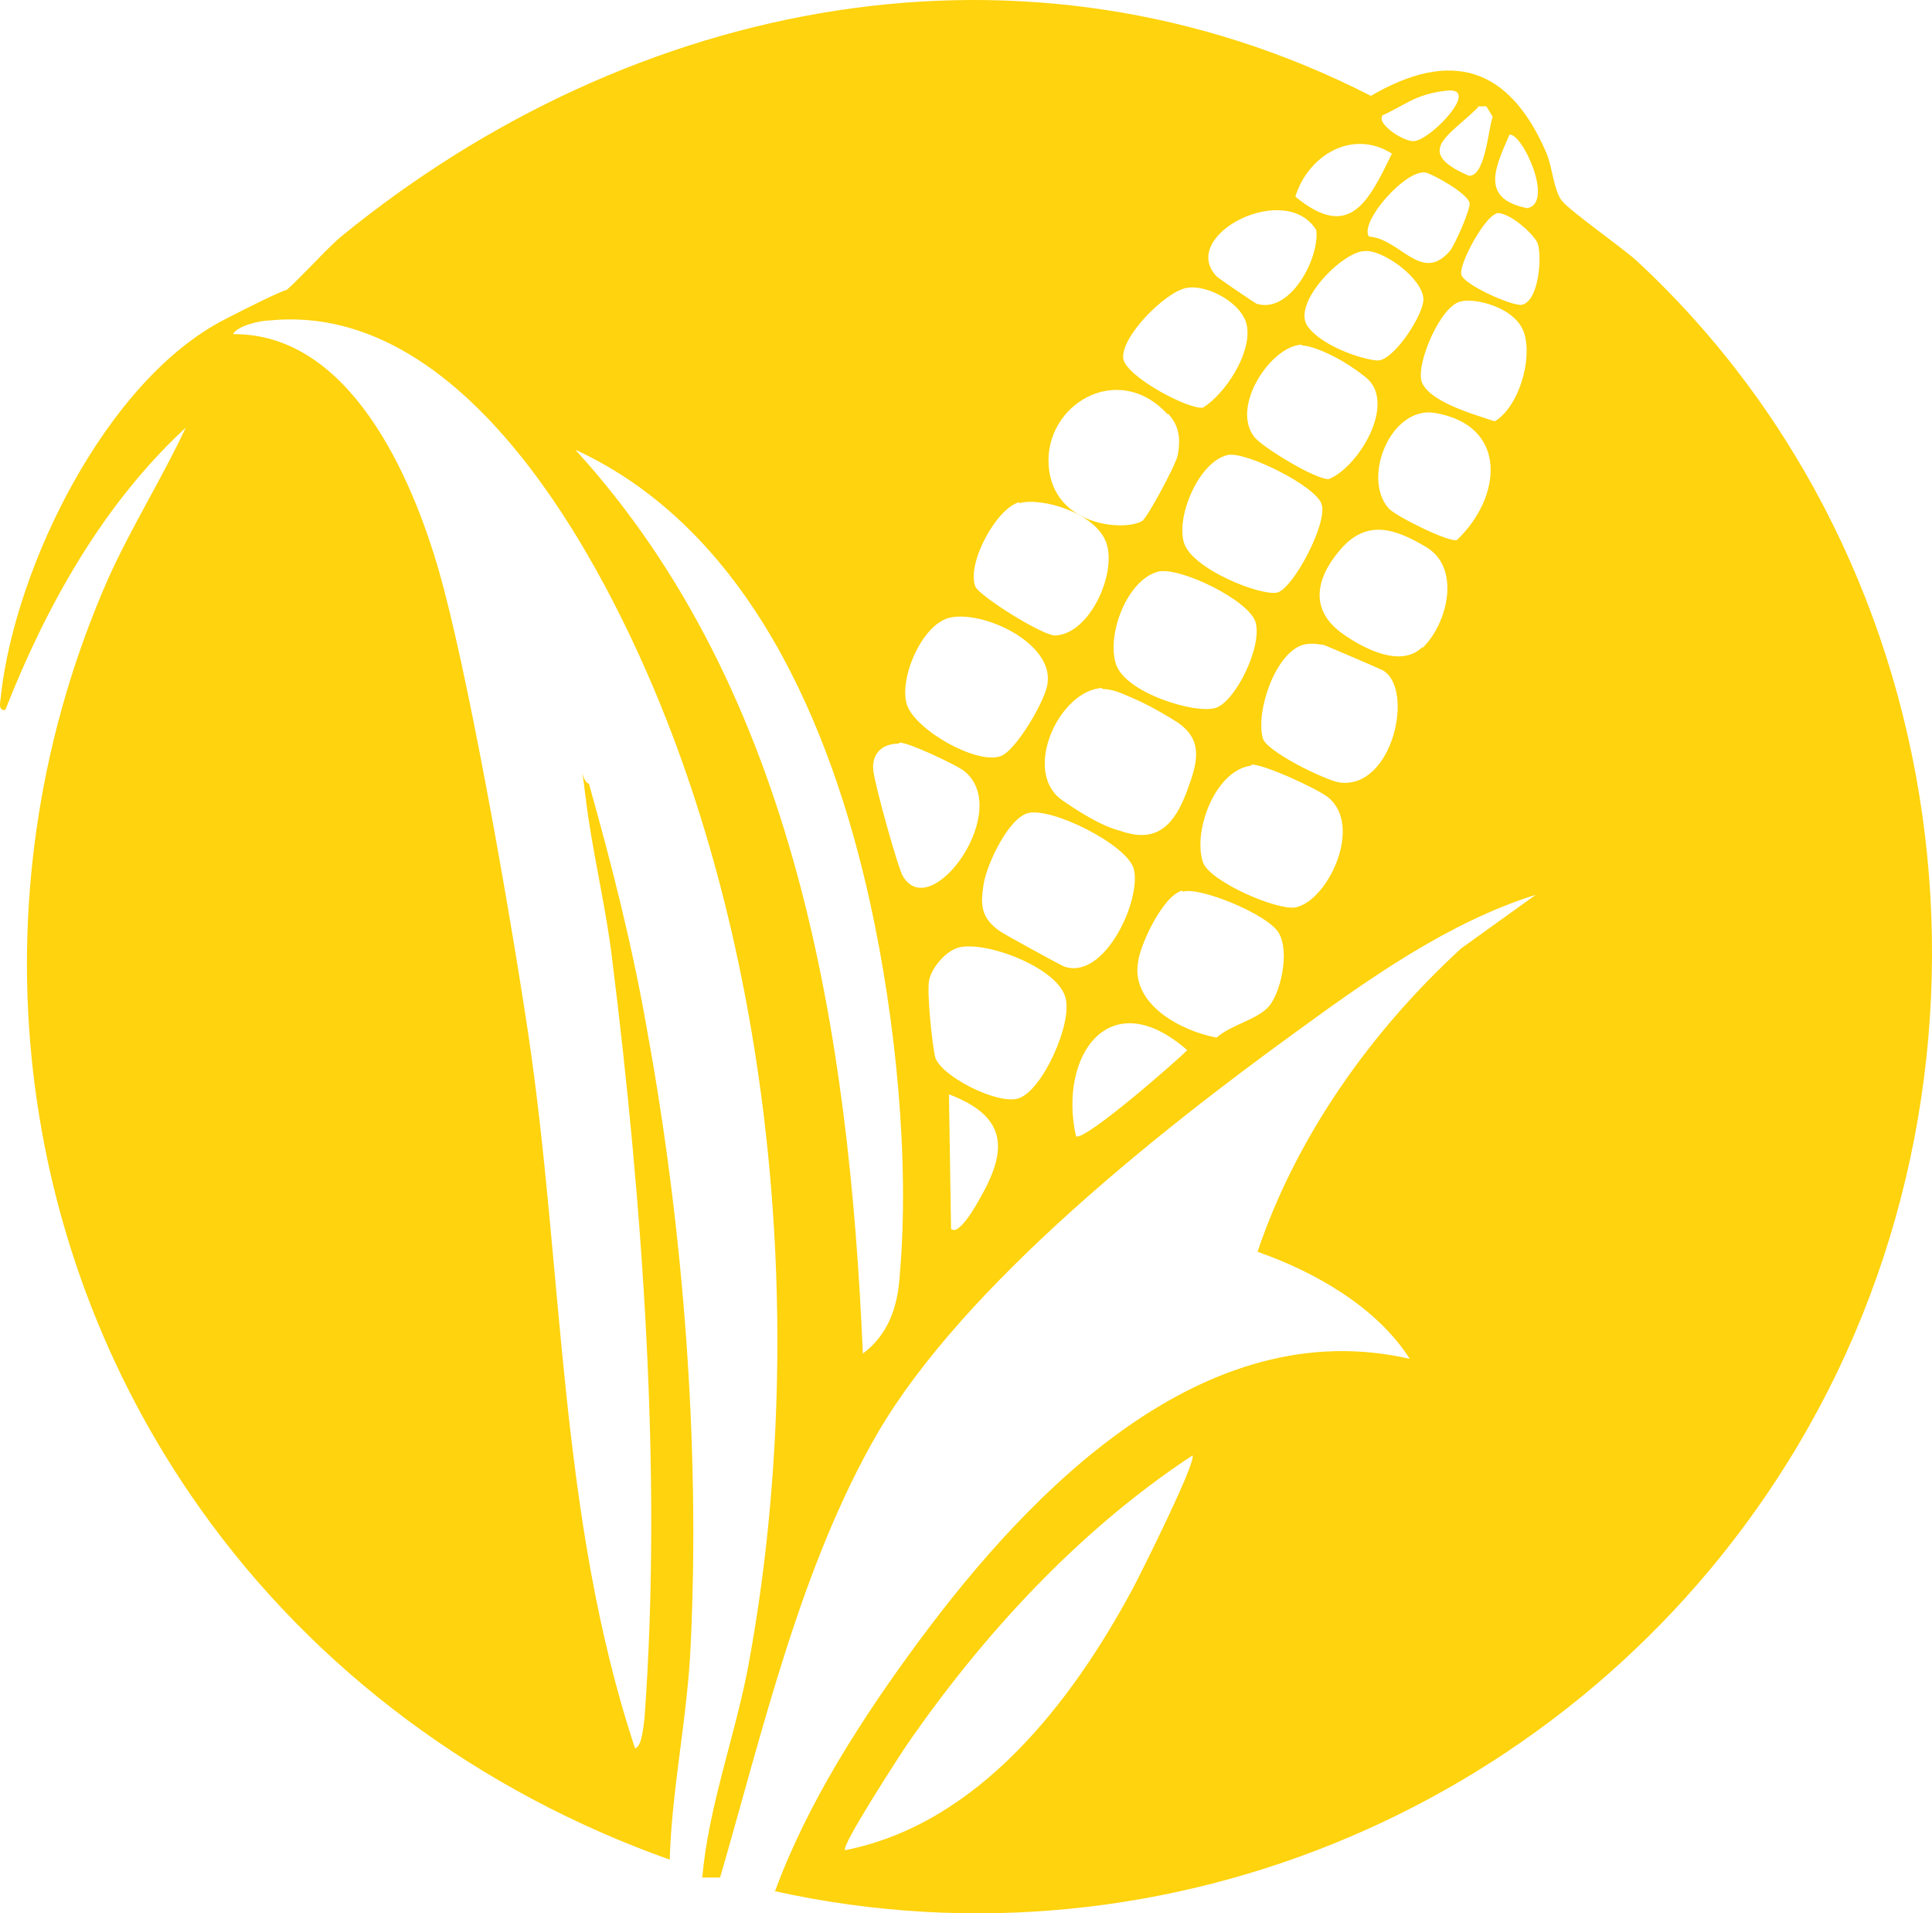 <?xml version="1.0" encoding="UTF-8"?> <svg xmlns="http://www.w3.org/2000/svg" viewBox="0 0 54.687 54.149" fill="none"><path d="M21.928 53.552C22.849 51.026 24.424 48.59 26.029 46.42C29.178 42.171 34.081 37.12 39.905 38.457C38.954 36.972 37.201 35.991 35.596 35.427C36.696 32.158 38.805 29.187 41.361 26.84L43.47 25.324C41.004 26.097 38.746 27.701 36.666 29.217C32.773 32.039 27.306 36.377 24.87 40.508C22.671 44.281 21.601 48.946 20.383 53.136H19.878C20.056 51.145 20.769 49.243 21.156 47.282C22.76 38.784 22.107 28.949 19.046 20.838C17.352 16.351 13.371 8.477 7.607 9.071C7.369 9.071 6.715 9.22 6.596 9.457C9.894 9.428 11.648 13.469 12.42 16.143C13.193 18.817 14.351 25.265 14.946 29.217C15.956 35.962 15.807 42.944 17.976 49.481C18.184 49.421 18.214 48.798 18.244 48.619C18.749 41.696 18.184 34 17.323 27.107C17.144 25.621 16.758 24.076 16.58 22.591C16.402 21.105 16.431 22.145 16.669 22.175C17.323 24.492 17.917 26.84 18.333 29.246C19.343 34.803 19.819 40.894 19.551 46.539C19.462 48.59 19.016 50.61 18.957 52.63C13.609 50.729 8.944 47.312 5.675 42.706C0.208 35.011 -0.743 25.027 3.06 16.381C3.714 14.925 4.576 13.558 5.259 12.102C2.912 14.271 1.307 17.153 0.149 20.095C-0.089 20.124 0.03 19.798 0.03 19.649C0.446 16.024 3.001 10.765 6.359 9.041C9.716 7.318 7.309 8.804 7.696 8.536C8.29 8.15 9.062 7.199 9.657 6.694C17.917 -0.051 29.03 -2.279 38.805 2.713C41.093 1.375 42.727 1.91 43.767 4.317C43.946 4.733 43.975 5.387 44.213 5.684C44.451 5.981 45.818 6.932 46.323 7.377C55.682 16.054 57.317 30.673 50.572 41.429C44.57 51.026 33.071 55.988 21.928 53.522V53.552ZM39.132 3.277C38.954 3.515 39.786 4.05 40.053 3.99C40.558 3.901 41.896 2.475 40.974 2.564C40.053 2.653 39.727 3.01 39.102 3.277H39.132ZM41.836 3.039C41.034 3.842 39.994 4.287 41.569 4.971C42.044 5.03 42.133 3.604 42.252 3.307L42.074 3.01H41.836V3.039ZM42.727 3.812C42.311 4.763 41.896 5.624 43.232 5.892C44.005 5.743 43.084 3.752 42.727 3.812ZM39.4 4.347C38.27 3.634 37.023 4.406 36.666 5.565C38.211 6.843 38.746 5.684 39.4 4.347ZM38.746 6.694C39.637 6.754 40.231 8.031 41.034 7.11C41.182 6.932 41.628 5.922 41.598 5.743C41.539 5.476 40.588 4.941 40.35 4.882C39.786 4.792 38.478 6.278 38.746 6.694ZM34.438 7.823C34.497 7.883 35.507 8.566 35.567 8.596C36.517 8.893 37.349 7.318 37.26 6.516C36.399 5.09 33.338 6.664 34.438 7.823ZM42.371 6.04C42.014 6.13 41.301 7.467 41.361 7.764C41.42 8.061 42.846 8.685 43.084 8.625C43.559 8.507 43.649 7.288 43.53 6.902C43.441 6.635 42.668 5.951 42.341 6.04H42.371ZM38.568 7.11C37.914 7.199 36.547 8.625 37.023 9.249C37.498 9.873 38.776 10.23 39.043 10.2C39.518 10.111 40.291 8.893 40.291 8.477C40.291 7.883 39.102 7.021 38.597 7.11H38.568ZM33.576 8.15C32.981 8.269 31.734 9.517 31.793 10.141C31.853 10.646 33.635 11.597 34.051 11.537C34.675 11.151 35.418 10.022 35.299 9.249C35.21 8.596 34.17 8.031 33.576 8.15ZM41.331 8.536C40.766 8.685 40.113 10.23 40.231 10.765C40.38 11.359 41.777 11.745 42.312 11.924C42.995 11.508 43.381 10.171 43.143 9.428C42.906 8.685 41.717 8.417 41.331 8.536ZM36.844 9.755C35.983 9.784 34.824 11.508 35.507 12.369C35.745 12.666 37.26 13.588 37.617 13.558C38.478 13.201 39.548 11.389 38.657 10.676C37.765 9.963 36.963 9.755 36.874 9.784L36.844 9.755ZM33.041 11.716C31.645 10.2 29.564 11.448 29.683 13.172C29.802 14.895 31.823 15.043 32.328 14.746C32.476 14.657 33.308 13.112 33.338 12.874C33.427 12.399 33.368 12.042 33.071 11.716H33.041ZM39.31 14.39C39.489 14.598 41.034 15.37 41.242 15.281C42.519 14.063 42.698 12.042 40.618 11.686C39.37 11.478 38.538 13.528 39.31 14.39ZM24.424 38.309C25.137 37.774 25.405 37.001 25.464 36.14C25.761 32.842 25.345 28.801 24.632 25.562C23.533 20.54 21.185 14.984 16.283 12.726C22.552 19.59 24.038 29.335 24.424 38.309ZM34.764 12.874C33.932 13.053 33.279 14.627 33.516 15.37C33.754 16.113 35.715 16.886 36.161 16.767C36.607 16.648 37.587 14.806 37.409 14.271C37.26 13.766 35.299 12.785 34.764 12.874ZM28.851 14.211C28.198 14.39 27.366 15.935 27.603 16.589C27.693 16.856 29.505 17.985 29.862 17.985C30.842 17.955 31.615 16.232 31.318 15.37C31.02 14.509 29.475 14.063 28.851 14.241V14.211ZM40.261 18.342C40.974 17.658 41.361 16.083 40.38 15.489C39.489 14.954 38.686 14.687 37.944 15.549C37.201 16.41 37.082 17.302 38.033 17.955C38.627 18.371 39.667 18.906 40.261 18.312V18.342ZM32.803 16.173C31.912 16.381 31.318 17.955 31.585 18.787C31.853 19.619 33.843 20.214 34.408 20.035C34.972 19.857 35.745 18.282 35.537 17.599C35.329 16.975 33.427 16.054 32.803 16.173ZM26.89 17.48C26.088 17.658 25.434 19.233 25.672 19.946C25.91 20.659 27.633 21.64 28.317 21.402C28.762 21.253 29.624 19.768 29.654 19.322C29.802 18.193 27.841 17.272 26.89 17.48ZM36.874 18.252C36.101 18.49 35.537 20.124 35.745 20.897C35.864 21.283 37.528 22.085 37.914 22.145C39.429 22.353 40.053 19.471 39.132 18.966C39.013 18.906 37.557 18.282 37.468 18.252C37.26 18.223 37.082 18.193 36.874 18.252ZM31.199 19.471C29.98 19.53 28.911 21.848 30.07 22.65C31.228 23.452 31.645 23.482 31.793 23.541C32.892 23.898 33.338 23.155 33.665 22.204C33.932 21.461 34.022 20.867 33.249 20.392C32.476 19.916 32.149 19.798 31.882 19.679C31.615 19.56 31.407 19.5 31.199 19.5V19.471ZM25.434 21.046C24.959 21.046 24.662 21.343 24.721 21.818C24.781 22.293 25.434 24.611 25.553 24.789C26.356 26.186 28.733 22.858 27.247 21.788C26.98 21.61 25.732 21.016 25.464 21.016L25.434 21.046ZM35.418 21.669C34.408 21.788 33.754 23.512 34.051 24.403C34.23 24.938 36.131 25.77 36.666 25.681C37.587 25.503 38.597 23.363 37.587 22.561C37.29 22.323 35.745 21.61 35.418 21.64V21.669ZM29.119 23.007C28.554 23.125 27.93 24.463 27.841 25.027C27.752 25.592 27.752 25.978 28.317 26.364C28.554 26.513 29.862 27.226 30.099 27.345C31.258 27.79 32.328 25.443 32.09 24.581C31.882 23.898 29.802 22.858 29.119 23.007ZM33.457 25.205C32.922 25.354 32.268 26.721 32.209 27.256C32.031 28.444 33.457 29.187 34.438 29.365C34.824 29.009 35.596 28.86 35.923 28.474C36.25 28.088 36.517 26.929 36.191 26.394C35.864 25.859 33.932 25.087 33.487 25.235L33.457 25.205ZM27.158 26.81C26.772 26.899 26.356 27.404 26.296 27.761C26.237 28.117 26.385 29.573 26.474 29.93C26.653 30.465 28.227 31.267 28.822 31.088C29.505 30.881 30.367 28.949 30.159 28.236C29.951 27.404 27.96 26.632 27.158 26.81ZM30.456 32.158C30.694 32.307 33.249 30.078 33.606 29.722C31.407 27.79 29.951 29.87 30.456 32.158ZM26.92 34.773C27.128 35.011 27.663 34.06 27.722 33.941C28.554 32.515 28.495 31.594 26.861 30.97L26.92 34.773ZM23.919 52.363C27.693 51.62 30.337 48.174 32.061 44.965C32.298 44.519 33.873 41.369 33.754 41.191C30.545 43.301 27.811 46.272 25.642 49.421C25.464 49.689 23.8 52.244 23.919 52.363Z" fill="#FFD30D"></path></svg> 